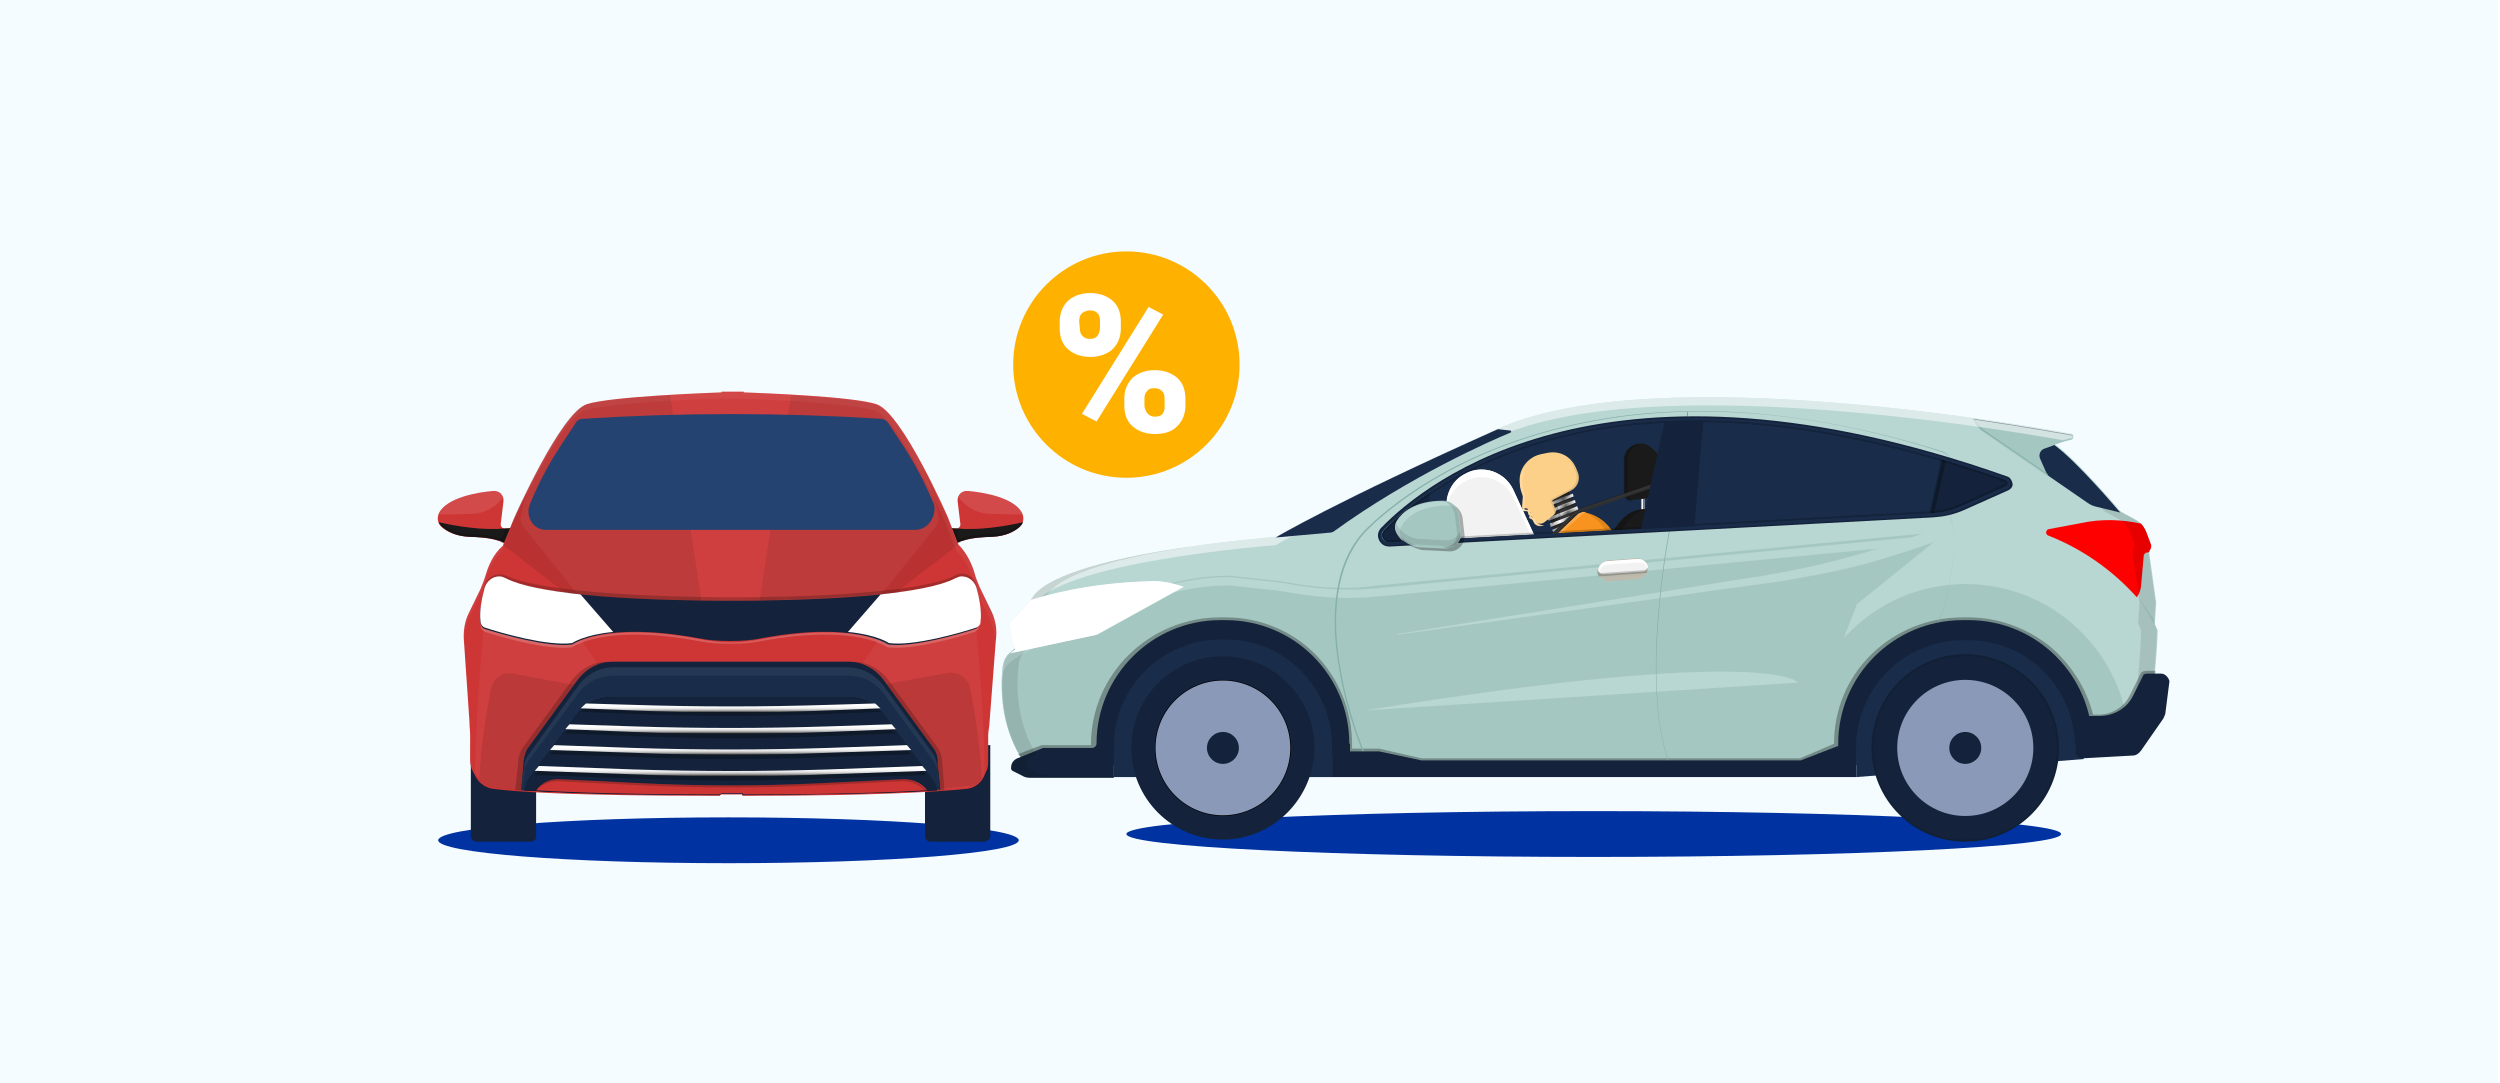 <?xml version="1.0" encoding="UTF-8"?> <svg xmlns="http://www.w3.org/2000/svg" width="360" height="156" viewBox="0 0 360 156" fill="none"><g clip-path="url(#clip0_1_527)"><path d="M359.7 0H-0.3V156H359.7V0Z" fill="#F5FCFF"></path><path d="M104.9 124.3C127.986 124.3 146.7 122.823 146.7 121C146.7 119.177 127.986 117.7 104.9 117.7C81.814 117.7 63.1 119.177 63.1 121C63.1 122.823 81.814 124.3 104.9 124.3Z" fill="#0032A1"></path><path d="M229.5 123.4C266.669 123.4 296.8 121.923 296.8 120.1C296.8 118.277 266.669 116.8 229.5 116.8C192.331 116.8 162.2 118.277 162.2 120.1C162.2 121.923 192.331 123.4 229.5 123.4Z" fill="#0032A1"></path><path d="M147.7 110H283L309.2 105.7C309.2 105.7 310.6 96.7 310.7 90.8L310.3 89.9L310.5 86.8L309.5 79.7C309.5 79.5 309.5 79.4 309.6 79.2L309.7 79C309.8 78.8 309.8 78.5 309.7 78.3L309.1 76.7C308.8 75.9 308.3 75.3 307.6 74.9L305.4 73.7C305.4 73.7 299.1 66.2 295.8 63.9C295.8 63.9 297.4 63.3 298.4 63.1C298.5 63.1 298.6 63 298.6 62.8C298.6 62.7 298.5 62.5 298.4 62.5C294.3 61.7 238.6 51.5 215.8 61.7C192.1 72.3 183.8 77.3 183.8 77.3C183.8 77.3 151.9 79.7 148.6 86.3L145.6 89.6C145.6 89.6 145.7 92.1 146.4 93.4L145.8 93.9C145.2 94.4 144.8 95.1 144.7 95.9C144.1 98.6 143.9 104.7 147.7 110Z" fill="#B8D6D2"></path><path d="M186.2 84C185 83.8 183.8 83.6 182.6 83.5L177.1 82.9C170 82.9 164.4 85.2 161.5 86.7C159.5 87.7 157.5 88.6 155.3 89.2H155.2C152.3 90.1 149.5 91.4 146.9 92.9L146.1 93.4L145.5 93.9C144.9 94.4 144.5 95.1 144.4 95.9C144.1 98.5 143.8 104.6 147.6 110H261L261.1 103.3L267.4 87L280.4 76.5L198.4 84.3C194.4 84.9 190.3 84.7 186.2 84Z" fill="#A5C7C2"></path><path d="M306.6 106.2C305.8 93.9 295.6 84.1 283 84.1C270 84.1 259.4 94.7 259.4 107.8C259.4 108.6 259.4 109.3 259.5 110.1H283L306.6 106.2Z" fill="#A5C7C2"></path><path d="M198.6 107.7C198.6 95.3 188.5 85.1 176.1 85.1C163.7 85.1 153.6 95.2 153.6 107.7C153.6 108.5 153.6 109.2 153.7 110H198.5C198.6 109.3 198.6 108.5 198.6 107.7Z" fill="#A5C7C2"></path><path d="M145.6 95.3L146.2 94.8L147 94.3C149.6 92.7 152.4 91.5 155.3 90.6C157.4 89.9 159.5 89.1 161.5 88.1C164.5 86.6 170.1 84.3 177.1 84.3L182.6 84.9C183.8 85 185 85.2 186.2 85.4C190.2 86.1 194.3 86.3 198.4 85.9L276.7 78.4C278 78.3 279.3 77.8 280.4 76.9L198.4 84.7C194.3 85.1 190.2 84.9 186.2 84.2C185 84 183.8 83.8 182.6 83.7L177.1 83.1C170 83.1 164.4 85.4 161.5 86.9C159.5 87.9 157.5 88.8 155.3 89.4H155.2C152.3 90.3 149.5 91.6 146.9 93.1L146.1 93.6L145.5 94.1C144.9 94.6 144.5 95.3 144.4 96.1C144.3 96.9 144.2 98.1 144.2 99.4C144.2 98.5 144.3 97.8 144.4 97.2C144.5 96.5 144.9 95.7 145.6 95.3Z" fill="#B8D6D2"></path><path opacity="0.55" d="M148.5 86.4L148.3 86.6L148 86.9" fill="black"></path><path d="M288.4 71.8C287.8 72.1 287.2 72.4 286.5 72.7C285.8 73 285 73.4 284.2 73.7C283.8 73.9 283.4 74.1 282.9 74.3C282.5 74.5 282 74.7 281.6 74.9C281.1 75.1 280.7 75.3 280.2 75.5C279.7 75.7 279.2 75.9 278.7 76.1C276.7 76.9 274.4 77.7 272 78.5C269.6 79.3 267.1 80 264.4 80.7C261.7 81.4 259 82 256.2 82.5C255.5 82.6 254.8 82.7 254.1 82.9C253.4 83 252.7 83.1 251.9 83.2C250.5 83.4 249 83.7 247.6 83.9C224.4 87.6 201.2 91.3 201.2 91.3V91.4C201.2 91.4 224.5 88.2 247.7 84.9C249.2 84.7 250.6 84.5 252.1 84.3C252.8 84.2 253.5 84.1 254.3 84C255 83.9 255.7 83.8 256.5 83.7C259.4 83.2 262.2 82.7 264.9 82.1C267.6 81.5 270.2 80.8 272.6 80C275 79.3 277.3 78.5 279.4 77.7C279.9 77.5 280.4 77.3 280.9 77.1C281.4 76.9 281.9 76.7 282.3 76.5C282.8 76.3 283.2 76.1 283.7 75.9C284.1 75.7 284.6 75.5 285 75.4C286 75 286.9 74.4 287.7 73.7L290.9 70.7C290.2 70.9 289.4 71.3 288.4 71.8Z" fill="#B8D6D2"></path><path d="M285.8 62.2L300.6 72.4C301 72.7 301.5 72.9 302 73L305.3 73.8C305.3 73.8 299 66.3 295.7 64C295.7 64 297.3 63.4 298.3 63.2C298.4 63.2 298.5 63.1 298.5 62.9C298.5 62.8 298.4 62.6 298.3 62.6C297.1 62.4 291.7 61.4 284.1 60.3C284.5 61.1 285.1 61.7 285.8 62.2Z" fill="#192D4B"></path><path d="M293.8 66.1C293.5 65.5 293.8 64.8 294.4 64.6L295.8 64.1C295.8 64.1 295.8 64.1 295.7 64.1C295.7 64.1 297.3 63.5 298.3 63.3C298.4 63.3 298.5 63.2 298.5 63C298.5 62.9 298.4 62.7 298.3 62.7C297.1 62.5 291.7 61.5 284.1 60.4C284.5 61.2 285 61.9 285.7 62.3L294.9 68.6L293.8 66.1Z" fill="#A5C7C2"></path><path d="M284.3 60.3H284.2C284.6 61.1 285.1 61.8 285.8 62.2L295 68.5L294.8 68.2L285.8 62C285.2 61.6 284.6 61 284.3 60.3Z" fill="#86B0AA"></path><path d="M288.8 69.1C231.5 48.9 205.6 69.8 199.3 76.4C198.7 77.1 199.2 78.1 200.1 78.1L278.3 73.9C279.7 73.8 281.1 73.5 282.4 72.9L288.9 70C289.2 69.8 289.2 69.3 288.8 69.1Z" fill="#00395E"></path><path d="M288.8 69.1C231.5 48.9 205.6 69.8 199.3 76.4C198.7 77.1 199.2 78.1 200.1 78.1L278.3 73.9C279.7 73.8 281.1 73.5 282.4 72.9L288.9 70C289.2 69.8 289.2 69.3 288.8 69.1Z" fill="#00395E"></path><path d="M288.8 69.1C231.5 48.9 205.6 69.8 199.3 76.4C198.7 77.1 199.2 78.1 200.1 78.1L278.3 73.9C279.7 73.8 281.1 73.5 282.4 72.9L288.9 70C289.2 69.8 289.2 69.3 288.8 69.1Z" fill="#192D4B"></path><path d="M288.4 110L291.5 109.8L288.3 109.9L288.4 110Z" fill="#8CC63F"></path><path opacity="0.3" d="M310.7 90.9V90.8L310.3 89.9V89.4C309.4 88.1 308.5 86.8 307.5 85.6C308.7 87.3 309.8 89.1 310.7 90.9Z" fill="#86B0AA"></path><path d="M307.7 86C308 85.6 308.2 85.1 308.3 84.5L308.7 80C308.7 79.8 308.9 79.7 309 79.6L309.5 79.5C309.5 79.4 309.5 79.3 309.6 79.2L309.7 79C309.8 78.8 309.8 78.5 309.7 78.3L309.1 76.7C308.9 76.2 308.6 75.7 308.3 75.4C305.5 74.8 302.6 74.7 299.8 75.3L295 76.2C294.6 76.3 294.5 76.9 294.9 77.1C299.8 79 304.2 82.1 307.7 86Z" fill="#FF0000"></path><path d="M309.7 78.7C309.7 78.8 309.7 78.9 309.6 79C309.7 79 309.7 78.8 309.7 78.7Z" fill="#800000"></path><path d="M308.9 76.4C308.9 76.4 308.9 76.5 309 76.5C309 76.5 309 76.5 308.9 76.4Z" fill="#800000"></path><path d="M308.6 75.9L308.7 76C308.7 76 308.7 75.9 308.6 75.9Z" fill="#800000"></path><path d="M309.1 76.8C309.1 76.7 309.1 76.7 309 76.6C309 76.6 309.1 76.7 309.1 76.8Z" fill="#800000"></path><path d="M308.7 76.1C308.8 76.2 308.8 76.3 308.9 76.4C308.9 76.3 308.8 76.2 308.7 76.1Z" fill="#800000"></path><path d="M196.6 102.3L258.9 98.3C259 98.3 255.3 92.8 196.6 102.3Z" fill="#B8D6D2"></path><path opacity="0.2" d="M205.9 70.9C202.8 73 200.6 75 199.3 76.4C198.7 77.1 199.2 78.1 200.1 78.1L205.4 77.8L205.9 70.9Z" fill="black"></path><g opacity="0.3"><path d="M192.2 109.7H159.6V110.2H192.2V109.7Z" fill="black"></path><path d="M147.3 109.5L150.3 108.4H157.3C157.9 108.4 158.3 107.8 158.3 107.1C158.3 97.6 166.1 90 175.7 90H176.5C186 90 193.6 97.7 193.6 107.1V108.8H198.5L203.8 110.1H259.8L265.2 107.8V107.1C265.2 97.6 273 90 282.6 90H283.5C291.7 90 298.6 95.6 300.4 103.5L300.5 103.9H302.3C304.6 103.9 306.7 102.6 307.7 100.5L309.1 97.7H309.2H310.3C310.3 97.2 310.4 96.9 310.4 96.6H309.2C309 96.6 308.7 96.6 308.4 96.8L308.3 96.9L306.7 100.1C305.9 101.8 304.1 102.9 302.3 102.9H301.4C300.4 99 298.2 95.6 295.1 93C291.8 90.4 287.7 88.9 283.5 88.9H282.6C277.7 88.9 273 90.8 269.5 94.2C266 97.6 264.1 102.2 264.1 107.1L259.2 109.2H204.7L198.6 107.8H194.7V107.2C194.7 102.3 192.8 97.7 189.4 94.2C186 90.8 181.4 88.9 176.5 88.9H175.7C165.5 88.9 157.1 97.1 157.1 107.2V107.3H150L146.6 108.6C146.9 108.9 147.1 109.2 147.3 109.5Z" fill="black"></path><path d="M299.3 107.3V106.8L282.9 109.7H266.6V110.1H283L299.3 107.3Z" fill="black"></path></g><path d="M281 66.2L280.9 66C280.6 65.5 280.2 65.2 279.7 65C269.2 61.7 259 59.8 249.3 59.3C240.9 58.9 232.9 59.6 225.4 61.4C219.1 62.9 213.3 65.1 208 68C202.7 70.9 199.1 73.9 197 75.9C194.6 78.2 193.1 81.3 192.5 85.3C192 88.4 192.1 92.1 192.8 96.1C193.9 103 196.4 108.7 196.4 108.7V108.8L197.7 110H197.9L196.6 108.7C196.5 108.4 194.1 102.8 193 96.1C191.9 89.8 191.8 81.2 197.2 76C200.4 72.9 209.7 65.2 225.5 61.5C241.7 57.6 260 58.8 279.7 65.1C280.2 65.3 280.6 65.6 280.9 66L281 66.2C281 66.4 281 66.5 281.1 66.6H281.2C281.2 66.5 281.1 66.3 281 66.2Z" fill="#86B0AA"></path><path d="M280.8 74L281 74.8C281.4 76.2 281.5 77.6 281.4 79C281.1 82.3 280.4 88.3 278.1 91.1C276 93.7 273 103.5 271.1 110.1H271.2C273.1 103.5 276.1 93.7 278.1 91.2C280.4 88.4 281.1 82.4 281.4 79.1C281.5 77.7 281.4 76.2 281 74.9L280.8 74.1C280.8 73.9 280.7 73.8 280.7 73.6H280.6C280.8 73.6 280.8 73.8 280.8 74Z" fill="#86B0AA"></path><path d="M240.4 76.1C240.4 76.2 239.2 82.1 238.7 89.4C238.2 96.1 238.2 105.3 240.8 111.1H240.9C238.2 105.3 238.3 96.1 238.8 89.4C239.3 82.2 240.5 76.2 240.5 76.2V76H240.4V76.1Z" fill="#86B0AA"></path><path d="M243.1 59.3H243L242.8 60.5H242.9L243.1 59.3Z" fill="#808080"></path><path opacity="0.1" d="M310.2 89.8L310.4 86.7L309.4 79.6C309.4 79.4 309.4 79.3 309.5 79.1L309.6 78.9C309.7 78.7 309.7 78.4 309.6 78.2L309 76.6C308.7 75.8 308.2 75.2 307.5 74.8L305.3 73.6L302.5 73C302.8 73.4 303 73.6 303 73.6L305.2 74.8C305.9 75.2 306.4 75.8 306.7 76.6L307.3 78.2C307.4 78.4 307.4 78.7 307.3 78.9L307.2 79.1C307.1 79.3 307.1 79.4 307.1 79.6L308.1 86.7L307.9 89.8L308.3 90.7C308.3 96.6 306.8 105.7 306.8 105.7L280.6 110.1H282.9L309.1 105.7C309.1 105.7 310.5 96.7 310.6 90.7L310.2 89.8Z" fill="black"></path><path opacity="0.5" d="M183.7 78.5C183.7 78.5 192.1 73.6 215.7 62.9C237.1 53.3 287.7 61.7 297.1 63.4C297.5 63.3 298 63.1 298.4 63.1C298.5 63.1 298.6 63 298.6 62.8C298.6 62.7 298.5 62.5 298.4 62.5C294.3 61.7 238.6 51.5 215.8 61.7C192.1 72.3 183.8 77.3 183.8 77.3C183.8 77.3 151.9 79.7 148.6 86.3L145.6 89.6C145.6 89.6 145.6 90 145.7 90.7L148.6 87.5C151.8 80.9 183.7 78.5 183.7 78.5Z" fill="white"></path><path d="M267.3 110.1V111.9H191.8V110.1V108.2H198.6L204.7 109.5H259.3L265.5 107.1H267.3V110.1Z" fill="#14233B"></path><path d="M194.3 107.1C194.3 97.2 186.3 89.3 176.5 89.3H175.7C165.9 89.3 157.9 97.3 157.9 107.1C157.9 107.4 157.6 107.7 157.3 107.7H150.2L146.5 109.2C146 109.4 145.6 109.9 145.6 110.5V110.7C145.6 110.8 145.7 110.9 145.8 111L147.2 111.7C147.5 111.9 147.9 112 148.3 112H154.6H160.4V110.2H194.4V107.1H194.3Z" fill="#14233B"></path><path d="M283 110.1L301.3 107.1C301.3 97.3 293.3 89.3 283.5 89.3H282.6C272.7 89.3 264.7 97.3 264.7 107.1V110.1H283Z" fill="#14233B"></path><path d="M283 110.1L298.8 107.5C298.7 99 291.9 92.2 283.4 92.2H282.7C274.2 92.2 267.3 99.1 267.3 107.6V110.2H283V110.1Z" fill="#192D4B"></path><path d="M300.1 109.3L267.3 111.9V109.3L298.8 107.3L300.1 109.3Z" fill="#192D4B"></path><path d="M191.8 110.1V107.5C191.8 99 185 92.1 176.5 92.1H175.8C167.3 92.1 160.4 99 160.4 107.5V110.1H191.8Z" fill="#192D4B"></path><path d="M311.2 97H309.2C309 97 308.8 97.1 308.7 97.1L307.2 100.1C306.3 102 304.4 103.1 302.3 103.1H298.3C298.7 104.4 298.9 105.8 298.9 107.3C298.9 107.3 298.9 107.8 298.9 108.3C298.9 108.8 299.4 109.3 299.9 109.2L307.1 108.8C307.6 108.8 308 108.5 308.3 108.1L311.5 103.5C311.6 103.3 311.7 103.1 311.8 102.8L312.4 98.1C312.3 97.6 311.8 97 311.2 97Z" fill="#14233B"></path><path opacity="0.1" d="M150.5 111.6C150.1 111.6 149.8 111.5 149.4 111.3L148 110.6C147.9 110.6 147.8 110.4 147.8 110.3V110.1C147.8 109.5 148.2 109 148.7 108.8L149.2 108.6C146.1 103.6 146.4 98 146.7 95.6C146.8 94.8 147.2 94.1 147.8 93.6L148.4 93.1C147.7 91.8 147.6 89.3 147.6 89.3L150.6 86C152.4 82.4 162.5 80.1 171.5 78.7C162.1 80 150.3 82.5 148.4 86.4L145.4 89.7C145.4 89.7 145.5 92.2 146.2 93.5L145.6 94C145 94.5 144.6 95.2 144.5 96C144.2 98.4 144 104 147 109L146.5 109.2C146 109.4 145.6 109.9 145.6 110.5V110.7C145.6 110.8 145.7 110.9 145.8 111L147.2 111.7C147.5 111.9 147.9 112 148.3 112H154.6H160.4V111.7H156.9H150.5V111.6Z" fill="black"></path><path opacity="0.2" d="M288.8 69.1C285.6 68 282.5 67 279.5 66.1L277.8 73.9H278.3C279.7 73.8 281.1 73.5 282.4 72.9L288.9 70C289.2 69.8 289.2 69.3 288.8 69.1Z" fill="black"></path><path d="M278 73.9H278.2C279.6 73.8 281 73.5 282.3 72.9L288.8 70C289.2 69.8 289.2 69.3 288.8 69.2C285.7 68.1 282.7 67.1 279.7 66.3L278 73.9Z" fill="#14233B"></path><path opacity="0.3" d="M279.7 66.2L278 73.9H278.2C278.3 73.9 278.4 73.9 278.5 73.9L280.2 66.4C280 66.3 279.9 66.3 279.7 66.2Z" fill="black"></path><path d="M191.5 76.7C191.7 76.7 192 76.6 192.1 76.5C203 68.6 214.8 63.4 217.5 62.3C217.7 62.2 217.6 62 217.5 62L215.7 61.8C192 72.4 183.7 77.4 183.7 77.4L191.5 76.7Z" fill="#192D4B"></path><path d="M228.2 76.5L225.3 69.1L221.6 70.5L224 76.8L228 76.6L228.2 76.5Z" fill="#333333"></path><path opacity="0.1" d="M222.7 70.1L221.6 70.5L224 76.8H225.3L222.7 70.1Z" fill="black"></path><path opacity="0.1" d="M225.136 68.753L224.016 69.186L226.904 76.647L228.023 76.214L225.136 68.753Z" fill="black"></path><path opacity="0.1" d="M222 70.3L221.6 70.5L224 76.8H224.5L222 70.3Z" fill="black"></path><path opacity="0.1" d="M225.131 68.57L224.665 68.751L227.552 76.211L228.019 76.031L225.131 68.57Z" fill="black"></path><path opacity="0.3" d="M226.455 71.196L222.165 72.856L222.346 73.322L226.636 71.662L226.455 71.196Z" fill="black"></path><path d="M226.6 71.5L222.3 73.2L222.2 72.8L226.5 71.1L226.6 71.5Z" fill="url(#paint0_linear_1_527)"></path><path opacity="0.2" d="M226.633 71.448L222.343 73.108L222.379 73.201L226.669 71.541L226.633 71.448Z" fill="black"></path><path opacity="0.5" d="M226.416 71.077L222.126 72.737L222.162 72.83L226.452 71.17L226.416 71.077Z" fill="white"></path><path opacity="0.3" d="M226.847 72.068L222.557 73.729L222.738 74.195L227.028 72.535L226.847 72.068Z" fill="black"></path><path d="M226.9 72.4L222.7 74.1L222.5 73.7L226.8 72L226.9 72.4Z" fill="url(#paint1_linear_1_527)"></path><path opacity="0.2" d="M226.929 72.357L222.64 74.017L222.676 74.111L226.966 72.451L226.929 72.357Z" fill="black"></path><path opacity="0.5" d="M226.716 71.985L222.426 73.645L222.462 73.738L226.752 72.078L226.716 71.985Z" fill="white"></path><path opacity="0.3" d="M227.145 72.978L222.855 74.638L223.036 75.105L227.326 73.445L227.145 72.978Z" fill="black"></path><path d="M227.3 73.4L223 75L222.8 74.6L227.1 72.9L227.3 73.4Z" fill="url(#paint2_linear_1_527)"></path><path opacity="0.2" d="M227.225 73.269L222.935 74.929L222.971 75.023L227.261 73.362L227.225 73.269Z" fill="black"></path><path opacity="0.5" d="M227.143 72.952L222.853 74.612L222.889 74.705L227.179 73.045L227.143 72.952Z" fill="white"></path><path opacity="0.3" d="M227.559 73.861L223.269 75.521L223.45 75.987L227.74 74.327L227.559 73.861Z" fill="black"></path><path d="M227.6 74.2L223.3 75.9L223.2 75.4L227.5 73.8L227.6 74.2Z" fill="url(#paint3_linear_1_527)"></path><path opacity="0.2" d="M227.64 74.152L223.35 75.812L223.386 75.905L227.676 74.245L227.64 74.152Z" fill="black"></path><path opacity="0.5" d="M227.43 73.775L223.14 75.435L223.176 75.529L227.466 73.868L227.43 73.775Z" fill="white"></path><path opacity="0.3" d="M227.879 74.776L223.589 76.436L223.769 76.902L228.059 75.242L227.879 74.776Z" fill="black"></path><path d="M228 75.1L223.7 76.7L223.5 76.3L227.8 74.6L228 75.1Z" fill="url(#paint4_linear_1_527)"></path><path opacity="0.2" d="M227.921 74.973L223.631 76.633L223.667 76.727L227.957 75.066L227.921 74.973Z" fill="black"></path><path opacity="0.3" d="M228.2 76.5L227.7 75.2L228 75.1L227.8 74.7L227.5 74.8L227.1 73.7L223.7 76.7L223.9 76.6L224 76.8L228 76.6L228.2 76.5Z" fill="black"></path><path d="M232.1 76.4C230.7 74.3 228.6 73.8 228.1 73.8C227.8 73.8 227.5 73.9 227.2 74.1L224.1 76.9L232.1 76.4Z" fill="#F7931E"></path><path opacity="0.1" d="M228.1 73.7C229 74.1 230.3 74.9 231.2 76.4H232.1C230.7 74.4 228.7 73.8 228.1 73.7Z" fill="black"></path><path d="M224.8 76.8L227.8 74.1C228 73.9 228.3 73.8 228.5 73.8C228.3 73.8 228.2 73.7 228.1 73.7C227.8 73.7 227.5 73.8 227.2 74L224.1 76.8H224.8Z" fill="#F9A94B"></path><path opacity="0.3" d="M225.3 69.1L221.6 70.6L223.5 75.5L224.5 74.7C224.7 74.5 224.8 74.2 224.7 74L224.2 72.7C224.1 72.5 224.2 72.3 224.4 72.2L226.1 71.3L225.3 69.1Z" fill="black"></path><path d="M223.8 71.9L226.3 70.6C227.2 70.1 227.6 69 227.2 68L226.9 67.3C226.2 65.7 224.6 64.9 222.9 65.2L221.9 65.4C219.6 65.9 218.2 68.3 219.1 70.5L219.3 71.1C219.3 71.2 219.3 71.3 219.3 71.4L219.2 73C219.2 73.1 219.3 73.2 219.4 73.2H219.8C219.9 73.2 220 73.3 220 73.3L220.1 73.7C220.1 73.8 220.2 73.8 220.2 73.8H220.5L220.3 73.9C220.2 73.9 220.2 74 220.2 74.1C220.2 74.2 220.3 74.3 220.4 74.3C220.5 74.3 220.6 74.4 220.7 74.5L220.9 74.9C221.2 75.4 221.9 75.6 222.4 75.2L223.8 74.1C224 73.9 224.1 73.6 224 73.4L223.5 72.1C223.5 72.2 223.6 72 223.8 71.9Z" fill="#FDD089"></path><path d="M221.2 75.1L221 74.7C220.9 74.6 220.8 74.5 220.7 74.5C220.6 74.5 220.5 74.4 220.5 74.3C220.5 74.2 220.5 74.1 220.6 74.1L220.8 74H220.5C220.4 74 220.4 73.9 220.4 73.9L220.3 73.5C220.3 73.4 220.2 73.4 220.1 73.4H219.7C219.6 73.4 219.5 73.3 219.5 73.2L219.6 71.6C219.6 71.5 219.6 71.4 219.6 71.3L219.4 70.7C218.8 68.9 219.5 67 221 66.1C219.3 67 218.4 69 219.1 70.9L219.3 71.5C219.3 71.6 219.3 71.7 219.3 71.8L219.2 73.4C219.2 73.5 219.3 73.6 219.4 73.6H219.8C219.9 73.6 220 73.7 220 73.7L220.1 74.1C220.1 74.2 220.2 74.2 220.2 74.2H220.5L220.3 74.3C220.2 74.3 220.2 74.4 220.2 74.5C220.2 74.6 220.3 74.7 220.4 74.7C220.5 74.7 220.6 74.8 220.7 74.9L220.9 75.3C221.2 75.8 221.9 75.9 222.4 75.6C222 75.7 221.5 75.5 221.2 75.1Z" fill="#FDD9A1"></path><path opacity="0.1" d="M225.5 65.8C226 66.2 226.4 66.6 226.6 67.2L226.9 67.9C227.3 68.9 226.9 70 226 70.5L223.5 71.8C223.3 71.9 223.3 72.1 223.3 72.3L223.8 73.6C223.9 73.9 223.8 74.1 223.6 74.3L222.2 75.4C221.9 75.7 221.5 75.7 221.1 75.5C221.5 75.8 222 75.9 222.5 75.6L223.9 74.5C224.1 74.3 224.2 74 224.1 73.8L223.6 72.5C223.5 72.3 223.6 72.1 223.8 72L226.3 70.7C227.2 70.2 227.6 69.1 227.2 68.1L226.9 67.4C226.6 66.7 226.1 66.2 225.5 65.8Z" fill="black"></path><path d="M236.8 70.9H236.3V73.7H236.8V70.9Z" fill="url(#paint5_linear_1_527)"></path><path d="M241 70.2C240.6 67.3 239.1 65.5 237.6 64.3C236.1 63.2 233.9 64.3 233.9 66.1V71C233.9 71.6 234.4 72.1 235 72L239.8 71.5C240.6 71.6 241.1 70.9 241 70.2Z" fill="#1A1A1A"></path><path d="M191.9 108.7H160.4V111.9H191.9V108.7Z" fill="#192D4B"></path><path opacity="0.2" d="M234.4 71.2V66.3C234.4 65 235.3 64.1 236.4 64C235.1 63.8 233.8 64.8 233.8 66.3V71.2C233.8 71.8 234.4 72.3 235 72.2H235.2C234.8 72 234.4 71.6 234.4 71.2Z" fill="black"></path><path d="M241.1 75.9C241.2 75.5 241.3 75.2 241.4 74.9C241.6 74.1 241 73.3 240.1 73.3H236.9C235.6 73.3 234.3 73.9 233.5 74.9C233.1 75.3 232.7 75.9 232.3 76.4L241.1 75.9Z" fill="#1A1A1A"></path><path opacity="0.2" d="M238 73.3H236.9C235.6 73.3 234.3 73.9 233.5 74.9C233.1 75.3 232.7 75.9 232.3 76.4L233.5 76.3C233.9 75.8 234.3 75.3 234.6 74.9C235.4 73.8 236.7 73.3 238 73.3Z" fill="black"></path><path d="M217.9 70.5C216.7 68 213.7 66.9 211.2 68.1C208.7 69.3 207.6 72.3 208.8 74.8L210.1 77.6L220.9 77L217.9 70.5Z" fill="#F2F2F2"></path><path d="M217.9 70.5C216.7 68 213.7 66.9 211.2 68.1C209.2 69 208.1 71.1 208.3 73.2C208.5 71.5 209.5 70 211.2 69.2C213.7 68 216.7 69.1 217.9 71.6L220.4 77H220.9L217.9 70.5Z" fill="white"></path><path d="M289 68.6C231.6 48.3 205.5 69.2 198.9 76C198.4 76.5 198.3 77.2 198.6 77.8C198.9 78.4 199.4 78.7 200.1 78.7H200.2L278.4 74.5C279.9 74.4 281.3 74.1 282.7 73.5L289.2 70.6C289.6 70.4 289.9 70 289.8 69.6C289.7 69.1 289.4 68.7 289 68.6ZM288.8 70L282.3 72.9C281 73.5 279.6 73.8 278.2 73.9L200 78.1C199.1 78.1 198.6 77.1 199.2 76.4C205.5 69.9 231.3 48.9 288.7 69.1C289.2 69.3 289.2 69.8 288.8 70Z" fill="#14233B"></path><path d="M288.9 68.8C275.6 64.1 263 61.3 251.5 60.5C241.9 59.8 232.9 60.4 224.8 62.4C218.5 63.9 212.7 66.3 207.7 69.4C203.5 72 200.7 74.5 199.1 76.2C198.7 76.6 198.6 77.2 198.8 77.7C199 78.2 199.5 78.5 200 78.5C200 78.5 200 78.5 200.1 78.5L278.3 74.3C279.8 74.2 281.2 73.9 282.5 73.3L289 70.4C289.3 70.3 289.5 70 289.5 69.6C289.4 69.2 289.2 68.9 288.9 68.8ZM288.8 70L282.3 72.9C281 73.5 279.6 73.8 278.2 73.9L200 78.1C199.1 78.1 198.6 77.1 199.2 76.4C205.5 69.9 231.3 48.9 288.7 69.1C289.2 69.3 289.2 69.8 288.8 70Z" fill="#192D4B"></path><path opacity="0.2" d="M288.8 69.1C231.5 48.9 205.6 69.8 199.3 76.4C198.7 77.1 199.2 78.1 200.1 78.1L278.3 73.9C279.7 73.8 281.1 73.5 282.4 72.9L288.9 70C289.2 69.8 289.2 69.3 288.8 69.1ZM288.7 69.7L282.2 72.6C280.9 73.2 279.6 73.5 278.2 73.6L200 77.8C199.6 77.8 199.4 77.6 199.3 77.4C199.2 77.2 199.2 76.9 199.4 76.6C203 73 210.9 66.5 225 63C231 61.5 237.4 60.8 244.2 60.8C257.6 60.8 272.5 63.7 288.7 69.4C288.8 69.4 288.8 69.5 288.8 69.6C288.8 69.6 288.8 69.7 288.7 69.7Z" fill="black"></path><path opacity="0.3" d="M201.6 77.1C201.3 76.5 201.3 75.9 201.7 75.3C202.4 74.2 204.2 72.5 208.3 72.5C209.5 72.5 210.4 73.4 210.6 74.5L210.9 77.1C211 78.3 210 79.4 208.8 79.4L204.7 79.2C204.5 79.1 202.5 78.8 201.6 77.1Z" fill="black"></path><path d="M201.1 76.7C200.8 76.1 200.8 75.5 201.2 74.9C201.9 73.8 203.7 72.1 207.8 72.1C209 72.1 209.9 73 210.1 74.1L210.4 76.7C210.5 77.9 209.5 79 208.3 79L204.2 78.8C204.1 78.8 202.1 78.5 201.1 76.7Z" fill="#A5C7C2"></path><path d="M201.9 75.6C202.6 74.5 204.4 72.8 208.5 72.8C208.9 72.8 209.4 72.9 209.7 73.2C209.3 72.6 208.6 72.2 207.8 72.2C203.7 72.2 201.9 73.9 201.2 75C200.9 75.5 200.8 76.2 201.1 76.8C201.4 77.3 201.7 77.7 202.1 78C202 77.9 201.9 77.7 201.8 77.5C201.5 76.8 201.5 76.2 201.9 75.6Z" fill="#B8D6D2"></path><path opacity="0.1" d="M210.3 76.7V76.3C210.1 77.2 209.2 77.9 208.2 77.8L204.1 77.6C204.1 77.6 201.9 77.3 201 75.3C200.9 75.7 200.9 76.2 201.1 76.7C201.1 76.7 201.1 76.8 201.2 76.8C201.2 76.8 201.2 76.8 201.2 76.9L201.3 77C201.3 77.1 201.4 77.1 201.4 77.2L201.5 77.3C201.5 77.3 201.5 77.3 201.5 77.4L201.6 77.5C201.6 77.5 201.6 77.5 201.6 77.6L201.7 77.7C201.7 77.7 201.7 77.7 201.8 77.7L201.9 77.8L202 77.9L202.1 78L202.2 78.1C202.2 78.1 202.3 78.1 202.3 78.2C202.3 78.2 202.3 78.2 202.4 78.2H202.5C202.5 78.2 202.5 78.2 202.6 78.2H202.7H202.8C202.8 78.2 202.9 78.2 202.9 78.3C202.9 78.3 203 78.3 203 78.4H203.1C203.1 78.4 203.1 78.4 203.2 78.4C203.2 78.4 203.2 78.4 203.3 78.4C203.3 78.4 203.3 78.4 203.4 78.4C203.4 78.4 203.4 78.4 203.5 78.4H203.6C203.6 78.4 203.6 78.4 203.7 78.4L207.8 78.6C209.5 79 210.5 78 210.3 76.7Z" fill="black"></path><path opacity="0.1" d="M208.4 79C208.5 79 208.5 79 208.6 79C208.7 79 208.7 79 208.8 79C208.9 79 208.9 79 209 78.9C209.1 78.9 209.1 78.8 209.2 78.8C209.3 78.8 209.3 78.7 209.4 78.7C209.5 78.7 209.5 78.6 209.6 78.6C209.7 78.6 209.7 78.5 209.7 78.5C209.7 78.5 209.8 78.4 209.8 78.3C209.8 78.2 209.9 78.2 209.9 78.1C209.9 78 210 78 210 77.9C210.2 77.6 210.2 77.2 210.2 76.8C210.1 77.9 209.2 78.7 208.1 78.7L204 78.5C204 78.5 201.6 78.1 200.8 76C200.8 76.3 200.9 76.5 201 76.8C201 76.8 201 76.9 201.1 76.9C201.1 76.9 201.1 76.9 201.1 77L201.2 77.1C201.2 77.2 201.3 77.2 201.3 77.3L201.4 77.4C201.4 77.4 201.4 77.4 201.4 77.5L201.5 77.6C201.5 77.6 201.5 77.6 201.5 77.7L201.6 77.8C201.6 77.8 201.6 77.8 201.7 77.8L201.8 77.9L201.9 78L202 78.1L202.1 78.2C202.1 78.2 202.2 78.2 202.2 78.3C202.2 78.3 202.2 78.3 202.3 78.3H202.4C202.4 78.3 202.4 78.3 202.5 78.3H202.6H202.7C202.7 78.3 202.8 78.3 202.8 78.4C202.8 78.4 202.9 78.4 202.9 78.5H203C203 78.5 203 78.5 203.1 78.5C203.1 78.5 203.1 78.5 203.2 78.5C203.2 78.5 203.2 78.5 203.3 78.5C203.3 78.5 203.3 78.5 203.4 78.5H203.5C203.5 78.5 203.5 78.5 203.6 78.5L207.7 78.7C208.3 79 208.4 79 208.4 79Z" fill="black"></path><path opacity="0.1" d="M210.3 76.7L210 74.1C209.9 73 208.9 72.1 207.7 72.1C207.6 72.1 207.5 72.1 207.3 72.1C208.4 72.1 209.3 73 209.5 74.1L209.8 76.7C209.9 77.8 209.1 78.8 208 78.9H208.2C209.5 79 210.5 78 210.3 76.7Z" fill="black"></path><path d="M176.1 120.9C168.8 120.9 162.9 115 162.9 107.7C162.9 100.4 168.8 94.5 176.1 94.5C183.4 94.5 189.3 100.4 189.3 107.7C189.2 115 183.3 120.9 176.1 120.9Z" fill="#14233B"></path><path d="M176.1 117.5C181.512 117.5 185.9 113.112 185.9 107.7C185.9 102.288 181.512 97.9 176.1 97.9C170.688 97.9 166.3 102.288 166.3 107.7C166.3 113.112 170.688 117.5 176.1 117.5Z" fill="black"></path><path d="M176.1 117.4C181.457 117.4 185.8 113.057 185.8 107.7C185.8 102.343 181.457 98 176.1 98C170.743 98 166.4 102.343 166.4 107.7C166.4 113.057 170.743 117.4 176.1 117.4Z" fill="#8B99B9"></path><path d="M176.1 110C177.37 110 178.4 108.97 178.4 107.7C178.4 106.43 177.37 105.4 176.1 105.4C174.83 105.4 173.8 106.43 173.8 107.7C173.8 108.97 174.83 110 176.1 110Z" fill="#14233B"></path><path d="M283 121.2C290.456 121.2 296.5 115.156 296.5 107.7C296.5 100.244 290.456 94.2 283 94.2C275.544 94.2 269.5 100.244 269.5 107.7C269.5 115.156 275.544 121.2 283 121.2Z" fill="#14233B"></path><path opacity="0.1" d="M283 94.2C275.5 94.2 269.5 100.2 269.5 107.7C269.5 115.2 275.5 121.2 283 121.2C290.5 121.2 296.5 115.2 296.5 107.7C296.5 100.3 290.5 94.2 283 94.2ZM283 120.9C275.7 120.9 269.8 115 269.8 107.7C269.8 100.4 275.7 94.5 283 94.5C290.3 94.5 296.2 100.4 296.2 107.7C296.2 115 290.3 120.9 283 120.9Z" fill="black"></path><path d="M283 117.5C288.412 117.5 292.8 113.112 292.8 107.7C292.8 102.288 288.412 97.9 283 97.9C277.588 97.9 273.2 102.288 273.2 107.7C273.2 113.112 277.588 117.5 283 117.5Z" fill="#8B99B9"></path><path d="M283 110C284.27 110 285.3 108.97 285.3 107.7C285.3 106.43 284.27 105.4 283 105.4C281.73 105.4 280.7 106.43 280.7 107.7C280.7 108.97 281.73 110 283 110Z" fill="#14233B"></path><path d="M231.7 83.7L235.9 83.4C236.7 83.3 237.3 82.6 237.3 81.8C237.2 81 236.5 80.4 235.7 80.4L231.5 80.7C230.7 80.8 230.1 81.5 230.1 82.3C230.2 83.1 230.9 83.7 231.7 83.7Z" fill="#B9B8AA"></path><path opacity="0.05" d="M231.7 83.2L235.9 82.9C236.6 82.9 237.2 82.3 237.2 81.6C237.2 81.7 237.2 81.8 237.2 81.8C237.2 82.6 236.7 83.3 235.9 83.4L231.6 83.7C230.8 83.8 230.1 83.1 230 82.3C230 82.2 230 82.1 230 82.1C230.3 82.8 231 83.3 231.7 83.2Z" fill="white"></path><path opacity="0.2" d="M231.5 80.8L235.7 80.5C236.5 80.4 237.2 81.1 237.2 81.9C237.2 82.1 237.2 82.3 237.1 82.5L230.2 83C230.1 82.8 230 82.6 230 82.4C230.1 81.5 230.7 80.8 231.5 80.8Z" fill="black"></path><path d="M237.3 81.7C237.3 82 237 82.2 236.7 82.3L230.8 82.7C230.5 82.7 230.2 82.5 230.1 82.2C230.1 81.5 230.7 80.8 231.5 80.8L235.7 80.5C236.5 80.5 237.2 81 237.3 81.7Z" fill="#F2F2F2"></path><path opacity="0.2" d="M230.8 82.5L236.7 82.1C237 82.1 237.2 81.9 237.3 81.6V81.7C237.3 82 237 82.2 236.7 82.3L230.8 82.7C230.5 82.7 230.2 82.5 230.1 82.2V82.1C230.2 82.4 230.5 82.6 230.8 82.5Z" fill="black"></path><path d="M235.8 81L231.6 81.3C230.9 81.3 230.4 81.8 230.3 82.4C230.3 82.3 230.2 82.3 230.2 82.2C230.2 81.5 230.8 80.8 231.6 80.8L235.8 80.5C236.6 80.4 237.2 81 237.3 81.7C237.3 81.8 237.3 81.8 237.3 81.9C237 81.3 236.5 80.9 235.8 81Z" fill="white"></path><path d="M224.3 76.8L226.9 74.3C227.2 74 227.5 73.8 227.9 73.7L241.5 69L241.3 68.5L227.7 73.2C227.2 73.4 226.8 73.6 226.5 73.9L223.4 76.9L224.3 76.8Z" fill="#333333"></path><path opacity="0.2" d="M227.9 73.6L241.5 68.9L241.3 68.4L227.7 73.1C227.2 73.3 226.8 73.5 226.5 73.8L223.4 76.8H224.3L226.9 74.3C227.2 74 227.5 73.8 227.9 73.6ZM224.1 76.8H223.6L226.6 73.9C226.9 73.6 227.3 73.3 227.8 73.2L241.3 68.6L241.4 68.9L227.9 73.5C227.5 73.6 227.1 73.9 226.8 74.1L224.1 76.8Z" fill="black"></path><path d="M236.3 76.2L244 75.8L245.3 60.6C243.4 60.6 241.5 60.6 239.7 60.7L236.3 76.2Z" fill="#14233B"></path><path opacity="0.55" d="M146 93.7L146.3 93.5C145.4 92 145.5 89.7 145.5 89.7L148 87L148.1 86.9L148.5 86.4C150.4 85.8 156.8 84 165.7 83.7C166.9 83.7 168.1 83.8 169.2 84.1L170.5 84.5L158 91.4L145.5 94C145.5 94 145.9 93.7 146 93.7Z" fill="white"></path><path d="M145.4 94.1L157.9 91.4L170.4 84.5L169.1 84.1C168 83.8 166.8 83.6 165.6 83.7C156.7 83.9 150.3 85.8 148.4 86.4L145.4 89.7C145.4 89.7 145.5 92.2 146.2 93.5L145.6 94C145.5 94 145.5 94 145.4 94.1Z" fill="white"></path><path d="M76.4 121.2H68.6C68.1 121.2 67.8 120.8 67.8 120.4V107.3H77.2V120.4C77.3 120.8 76.9 121.2 76.4 121.2Z" fill="#14233B"></path><path d="M141.7 121.2H134C133.5 121.2 133.2 120.8 133.2 120.4V107.3H142.6V120.4C142.6 120.8 142.2 121.2 141.7 121.2Z" fill="#14233B"></path><path d="M75.5 79.9C72.4 77.7 70.8 77.4 67.5 77.3C65.5 77.2 64.3 76.5 63.6 75.9C63 75.4 62.9 74.6 63.2 73.9C64.3 71.7 68.6 70.9 71 70.7C71.9 70.6 72.6 71.3 72.5 72.2L72.1 75.5C72.1 75.8 72.3 76.1 72.7 76.1C73.3 76.1 74.3 75.9 75.6 75.5C77.6 74.8 75.5 79.9 75.5 79.9Z" fill="#CE3636"></path><path d="M76.4 75.9C75.8 75.8 74.9 75.8 73.8 76C73.3 76.1 73 76.1 72.7 76.1C69.6 76.4 65.8 75.8 63.2 75.2C63.3 75.5 63.5 75.7 63.7 75.9C64.4 76.5 65.6 77.2 67.6 77.3C70.6 77.4 72.2 77.6 74.7 79.3L75.9 79C76.2 78.1 76.6 76.6 76.4 75.9Z" fill="#1A1A1A"></path><path opacity="0.2" d="M75.9 78.6L74.7 78.9C72.1 77.2 70.6 77 67.6 76.9C65.6 76.8 64.4 76.1 63.7 75.5C63.6 75.4 63.6 75.4 63.5 75.3C63.4 75.3 63.3 75.3 63.2 75.2C63.3 75.5 63.5 75.7 63.7 75.9C64.4 76.5 65.6 77.2 67.6 77.3C70.6 77.4 72.2 77.6 74.7 79.3L75.9 79C76.2 78.1 76.5 76.9 76.5 76.1C76.4 76.9 76.1 77.9 75.9 78.6Z" fill="black"></path><path opacity="0.2" d="M72.1 78.1C72.9 78.4 73.7 78.8 74.6 79.4L75.8 79.1C76.1 78.1 76.5 76.7 76.3 76C75.7 75.9 74.8 75.9 73.7 76.1C73.4 76.2 73.1 76.2 72.8 76.2L72.1 78.1Z" fill="black"></path><path opacity="0.1" d="M67.8 74C69.5 74 71.2 73.2 72.3 71.8L72.5 71.6C72.3 71 71.7 70.6 71.1 70.7C68.7 70.9 64.4 71.7 63.3 73.9C63.3 74 63.3 74 63.2 74.1L67.8 74Z" fill="white"></path><path d="M134.9 79.9C138 77.7 139.6 77.4 142.9 77.3C144.9 77.2 146.1 76.5 146.8 75.9C147.4 75.4 147.5 74.6 147.2 73.9C146.1 71.7 141.8 70.9 139.4 70.7C138.5 70.6 137.8 71.3 137.9 72.2L138.3 75.5C138.3 75.8 138.1 76.1 137.7 76.1C137.1 76.1 136.1 75.9 134.8 75.5C132.9 74.8 134.9 79.9 134.9 79.9Z" fill="#CE3636"></path><path d="M134.1 75.9C134.7 75.8 135.6 75.8 136.7 76C137.2 76.1 137.5 76.1 137.8 76.1C140.9 76.4 144.7 75.8 147.3 75.2C147.2 75.5 147 75.7 146.8 75.9C146.1 76.5 144.9 77.2 142.9 77.3C139.9 77.4 138.3 77.6 135.8 79.3L134.6 79C134.3 78.1 133.9 76.6 134.1 75.9Z" fill="#1A1A1A"></path><path opacity="0.2" d="M134.6 78.6L135.8 78.9C138.4 77.2 139.9 77 142.9 76.9C144.9 76.8 146.1 76.1 146.8 75.5C146.9 75.4 146.9 75.4 147 75.3C147.1 75.3 147.2 75.3 147.3 75.2C147.2 75.5 147 75.7 146.8 75.9C146.1 76.5 144.9 77.2 142.9 77.3C139.9 77.4 138.3 77.6 135.8 79.3L134.6 79C134.3 78.1 134 76.9 134 76.1C134.1 76.9 134.4 77.9 134.6 78.6Z" fill="black"></path><path opacity="0.2" d="M138.3 78.1C137.5 78.4 136.7 78.8 135.8 79.4L134.6 79.1C134.3 78.1 133.9 76.7 134.1 76C134.7 75.9 135.6 75.9 136.7 76.1C137 76.2 137.3 76.2 137.6 76.2L138.3 78.1Z" fill="black"></path><path opacity="0.1" d="M142.7 74C141 74 139.3 73.2 138.2 71.8L138 71.6C138.2 71 138.8 70.6 139.4 70.7C141.8 70.9 146.1 71.7 147.2 73.9C147.2 74 147.2 74 147.3 74.1L142.7 74Z" fill="white"></path><path d="M142.8 88.1L141.1 84.6C140.8 83.9 140.5 83.2 140.3 82.4C140 81.4 139.3 79.7 138 78.4L136.5 74.5C136.5 74.5 129.9 59.4 126.2 58.2C122.9 57.1 109.8 56.6 107.1 56.5V56.4H103.9V56.5C101.5 56.6 87.9 57.1 84.5 58.2C80.7 59.5 74 74.7 74 74.7L72.4 78.6C71 79.8 70.3 81.6 70 82.6C69.8 83.3 69.5 84.1 69.2 84.8L67.5 88.3C66.9 89.5 66.7 90.9 66.8 92.2L67.6 103.9C67.6 104.6 67.7 105.2 67.7 105.9V109.4C67.7 110 67.8 110.5 68.1 111.1L68.6 112C69.1 112.9 70.1 113.5 71.1 113.6C74.2 114 81.8 114.6 103.7 114.6V114.4H106.9V114.6C127.8 114.6 136.2 113.9 139.2 113.6C140.2 113.5 141.1 112.9 141.6 112L142 111.1C142.3 110.6 142.3 110 142.3 109.4V105.9C142.3 105.2 142.5 104.6 142.5 103.9L143.4 92.2C143.6 90.7 143.4 89.4 142.8 88.1Z" fill="#CE3636"></path><path opacity="0.1" d="M101.2 87.7L96.5 56.9C91.8 57.2 86.3 57.6 84.3 58.3C80.6 59.5 74 74.6 74 74.6L72.5 78.5L84 87.4L101.2 87.7Z" fill="black"></path><path opacity="0.1" d="M109.2 87.7L113.9 56.9C118.6 57.2 124.1 57.6 126.1 58.3C129.8 59.5 136.4 74.6 136.4 74.6L137.9 78.5L126.3 87.4L109.2 87.7Z" fill="black"></path><path opacity="0.05" d="M69.8 89.4C69.8 89.4 68.6 100.7 68.4 111.2L68.7 111.7C69.2 112.6 70.1 113.2 71.1 113.3C73.1 113.6 77.3 113.9 85.9 114.1L92.4 104.8L80.9 88.1L69.8 89.4Z" fill="white"></path><path opacity="0.05" d="M126.9 85.6L134.7 75.9C135.1 75.5 135.2 74.9 135.1 74.3L135 73.8C134.4 71 133.5 68.4 132.1 65.9C130.1 62.3 127.8 58.8 126.1 58.2C122.8 57.1 109.5 56.6 106.9 56.5H103.5C101.4 56.6 87.6 57.1 84.2 58.2C82.4 58.8 79.9 62.7 77.8 66.6C76.5 69 75.5 71.6 75 74.3C74.9 74.8 75 75.4 75.4 75.9L83.2 85.6L105 89.8L126.9 85.6Z" fill="white"></path><path opacity="0.05" d="M140.4 89.4L129.3 88.1L117.8 104.9L124.3 114.2C132.9 114 137.2 113.6 139.2 113.4C140.2 113.3 141.1 112.7 141.6 111.8L141.8 111.5C141.7 100.8 140.4 89.4 140.4 89.4Z" fill="white"></path><path d="M140.6 84.8C140.4 83.9 139.5 83.2 138.5 83.2H138.4C138.1 83.2 137.8 83.3 137.5 83.4C130.7 86.7 105.3 86.5 105.2 86.5C105.2 86.5 79.7 86.7 72.9 83.4C72.6 83.3 72.3 83.2 72 83.2H71.9C70.9 83.2 70.1 83.8 69.8 84.8C69.4 86.2 69 88.2 69.2 89.7C69.2 90.1 69.5 90.5 69.9 90.6C72 91.3 78.9 93.3 82.4 92.8C82.4 92.8 87 89.4 100.5 91.9C102 92.2 103.5 92.3 104.9 92.3H105.3C106.8 92.3 108.3 92.2 109.7 91.9C123.2 89.4 127.8 92.8 127.8 92.8C131.3 93.3 138.2 91.3 140.3 90.6C140.7 90.5 141 90.1 141 89.7C141.3 88.2 140.9 86.2 140.6 84.8Z" fill="#14233B"></path><path opacity="0.2" d="M141.2 89.7C141.2 90.1 140.9 90.4 140.5 90.6C138.4 91.3 131.5 93.3 128 92.8C128 92.8 123.4 89.5 109.9 92C108.4 92.3 106.9 92.5 105.5 92.5H105C103.5 92.5 102 92.3 100.6 92C87.1 89.5 82.5 92.8 82.5 92.8C79 93.3 72 91.2 69.9 90.6C69.5 90.5 69.2 90.1 69.2 89.7C69.2 89.6 69.2 89.4 69.2 89.2C69.2 89.5 69.2 89.8 69.2 90.1C69.2 90.5 69.5 90.9 69.9 91C72 91.7 78.9 93.7 82.4 93.2C82.4 93.2 87 89.8 100.5 92.3C102 92.6 103.5 92.7 104.9 92.7H105.3C106.8 92.7 108.3 92.6 109.7 92.3C123.2 89.8 127.8 93.2 127.8 93.2C131.3 93.7 138.2 91.7 140.3 91C140.7 90.9 141 90.5 141 90.1C141 89.8 141 89.5 141 89.2C141.2 89.4 141.2 89.6 141.2 89.7Z" fill="white"></path><path opacity="0.2" d="M71.9 83.1C72.3 83.1 72.6 83.2 72.9 83.4C79.7 86.7 105.2 86.5 105.2 86.5C105.2 86.5 130.7 86.6 137.5 83.4C137.8 83.3 138.1 83.1 138.4 83.1H138.5C139.5 83.1 140.3 83.8 140.6 84.7C140.9 85.8 141.2 87.4 141.2 88.7C141.2 87.3 140.9 85.5 140.6 84.2C140.4 83.3 139.5 82.6 138.5 82.6H138.4C138.1 82.6 137.8 82.7 137.5 82.9C130.7 86.2 105.3 86 105.2 86C105.2 86 79.7 86.1 72.9 82.9C72.6 82.8 72.3 82.7 72 82.7H71.9C70.9 82.7 70.1 83.4 69.8 84.3C69.5 85.5 69.1 87.3 69.2 88.8C69.2 87.5 69.6 85.9 69.8 84.8C70.1 83.8 70.9 83.1 71.9 83.1Z" fill="black"></path><path opacity="0.1" d="M70.7 99.2C70.1 102.1 69.3 107 69 112.2C69.5 112.9 70.3 113.3 71.2 113.4C73.4 113.7 78.3 114.1 88.9 114.3L90 100L73.9 97C72.4 96.7 71 97.7 70.7 99.2Z" fill="black"></path><path opacity="0.1" d="M141.4 112.1C141.1 106.9 140.3 102 139.7 99.1C139.4 97.6 138 96.7 136.5 96.9L120.3 99.8L121.6 114.1C132.1 113.9 137.1 113.5 139.3 113.2C140.1 113.3 140.9 112.8 141.4 112.1Z" fill="black"></path><path d="M135.4 113.7L135 110C135 109.9 135 109.7 135 109.6C135 108.8 134.7 108.1 134.2 107.5L127.2 97.9C126 96.3 124.2 95.3 122.2 95.3H88.2C86.2 95.3 84.4 96.3 83.2 97.9L76.2 107.5C75.7 108.1 75.5 108.9 75.4 109.6C75.4 109.7 75.4 109.9 75.4 110L75.1 113.8C79.8 114.1 88.2 114.5 103.7 114.5V114.3H106.9V114.5C121.6 114.4 130.6 114.1 135.4 113.7Z" fill="#192D4B"></path><path opacity="0.2" d="M75.4 110C75.4 109.9 75.4 109.7 75.4 109.6C75.4 108.8 75.7 108.1 76.2 107.5L83.2 97.9C84.4 96.3 86.2 95.3 88.2 95.3H87.4C85.4 95.3 83.6 96.3 82.4 97.9L75.4 107.5C74.9 108.1 74.7 108.9 74.6 109.6C74.6 109.7 74.6 109.9 74.6 110L74.2 113.8C78.9 114.1 87.6 114.5 102.7 114.5C87.8 114.5 79.6 114.2 75 113.8L75.4 110Z" fill="black"></path><path opacity="0.2" d="M134.9 110C134.9 109.9 134.9 109.7 134.9 109.6C134.9 108.8 134.6 108.1 134.1 107.5L127.1 97.9C125.9 96.3 124.1 95.3 122.1 95.3H122.9C124.9 95.3 126.7 96.3 127.9 97.9L134.9 107.5C135.4 108.1 135.6 108.9 135.7 109.6C135.7 109.7 135.7 109.9 135.7 110L136 113.8C131.3 114.1 122.6 114.5 107.4 114.5C122.4 114.5 130.6 114.2 135.2 113.8L134.9 110Z" fill="black"></path><path opacity="0.05" d="M75.5 111.4C75.5 110.6 75.8 109.9 76.3 109.3L83.3 99.8C84.5 98.2 86.3 97.3 88.3 97.3H122.2C124.2 97.3 126 98.2 127.2 99.8L134.2 109.3C134.7 109.9 134.9 110.6 135 111.4C135 111.5 135 111.7 135 111.8L135.2 113.7C135.3 113.7 135.3 113.7 135.4 113.7L135 110C135 109.9 135 109.7 135 109.6C135 108.8 134.7 108.1 134.2 107.5L127.2 97.9C126 96.3 124.2 95.3 122.2 95.3H88.2C86.2 95.3 84.4 96.3 83.2 97.9L76.2 107.5C75.7 108.1 75.5 108.9 75.4 109.6C75.4 109.7 75.4 109.9 75.4 110L75 113.8C75.1 113.8 75.1 113.8 75.2 113.8L75.4 111.9C75.5 111.7 75.5 111.5 75.5 111.4Z" fill="white"></path><path d="M83.6 85.6C79.1 85.1 75 84.4 72.9 83.3C72.6 83.2 72.3 83 72 83H71.9C70.9 83 70.1 83.7 69.8 84.6C69.4 86 69 88 69.2 89.5C69.2 89.9 69.5 90.3 69.9 90.4C72 91.1 78.9 93.1 82.4 92.6C82.4 92.6 84.1 91.4 88.3 91L83.6 85.6Z" fill="white"></path><path d="M75.5 110.5C75.5 109.7 75.8 109 76.3 108.4L83.3 98.7C84.5 97.1 86.3 96.1 88.3 96.1H122.2C124.2 96.1 126 97.2 127.2 98.7L134.2 108.3C134.7 108.9 134.9 109.7 135 110.4C135 110.5 135 110.7 135 110.8L135.3 113.7H135.4L135 110C135 109.9 135 109.7 135 109.6C135 108.8 134.7 108.1 134.2 107.5L127.2 97.9C126 96.3 124.2 95.3 122.2 95.3H88.2C86.2 95.3 84.4 96.3 83.2 97.9L76.2 107.5C75.7 108.1 75.5 108.9 75.4 109.6C75.4 109.7 75.4 109.9 75.4 110L75 113.8H75.1L75.4 110.9C75.5 110.7 75.5 110.6 75.5 110.5Z" fill="#14233B"></path><path d="M127.1 102.7C125.9 101.1 124.1 100.4 122.1 100.4H88.2C86.2 100.4 84.4 101.1 83.2 102.7L76.2 112.1C75.8 112.6 75.7 113.2 75.6 113.8C80.4 114.1 88.2 114.4 103.8 114.4V114.2H107V114.4C121.6 114.4 130.1 114.1 134.9 113.8C134.8 113.2 134.6 112.7 134.2 112.2L127.1 102.7Z" fill="black"></path><path d="M127.1 102.7C125.9 101.1 124.1 100.4 122.1 100.4H88.2C86.2 100.4 84.4 101.1 83.2 102.7L76.2 112.1C75.8 112.6 75.7 113.2 75.6 113.8C80.4 114.1 88.2 114.4 103.8 114.4V114.2H107V114.4C121.6 114.4 130.1 114.1 134.9 113.8C134.8 113.2 134.6 112.7 134.2 112.2L127.1 102.7Z" fill="#14233B"></path><path d="M83.3 103C84.5 101.4 86.3 100.4 88.3 100.4H122.2C124.2 100.4 126 101.4 127.2 103L134.2 112.6C134.5 112.9 134.6 113.4 134.8 113.8H134.9C134.8 113.2 134.6 112.6 134.2 112.1L127.2 102.8C126 101.2 124.2 100.5 122.2 100.5H88.2C86.2 100.5 84.4 101.2 83.2 102.8L76.2 112.2C75.8 112.7 75.6 113.3 75.5 113.9H75.6C75.7 113.5 75.9 113.1 76.2 112.7L83.3 103Z" fill="#14233B"></path><path opacity="0.3" d="M119.3 111.4C110 111.7 100.5 111.7 91.2 111.4L77.6 110.9L77 111.6L91.1 112.1C95.8 112.3 100.5 112.4 105.2 112.4C109.9 112.4 114.6 112.3 119.3 112.1L133.4 111.6L132.8 110.9L119.3 111.4Z" fill="black"></path><path d="M103.8 114.4V114.2H107V114.4C120 114.4 128.5 114.1 133.5 113.8C132.8 112.8 131.5 112.2 130.1 112.2L117.8 112.8C109.4 113.2 101 113.2 92.7 112.8L80.4 112.2C79 112.2 77.9 112.8 77.2 113.8C82.1 114.1 90.4 114.4 103.8 114.4Z" fill="#CE3636"></path><path opacity="0.2" d="M80.3 112.5L92.6 113.1C101 113.5 109.4 113.5 117.7 113.1L130 112.5C131.2 112.5 132.4 113 133.1 113.8C133.2 113.8 133.3 113.8 133.3 113.8C132.6 112.8 131.3 112.2 130 112.2L117.7 112.8C109.3 113.2 100.9 113.2 92.6 112.8L80.3 112.2C78.9 112.2 77.7 112.8 77 113.8C77.1 113.8 77.2 113.8 77.2 113.8C78 113 79.1 112.5 80.3 112.5Z" fill="black"></path><path opacity="0.3" d="M119.3 108.3C110 108.6 100.5 108.6 91.2 108.3L79.8 107.9L79.2 108.6L91.1 109C95.8 109.2 100.5 109.3 105.2 109.3C109.9 109.3 114.6 109.2 119.3 109L131.2 108.6L130.6 107.9L119.3 108.3Z" fill="black"></path><path d="M119.3 107.7C110 108 100.5 108 91.2 107.7L79.8 107.3L79.2 108L91.1 108.4C95.8 108.6 100.5 108.7 105.2 108.7C109.9 108.7 114.6 108.6 119.3 108.4L131.2 108L130.6 107.3L119.3 107.7Z" fill="url(#paint6_linear_1_527)"></path><path d="M119.3 110.8C110 111.1 100.5 111.1 91.2 110.8L77.6 110.3L77 111L91.1 111.5C95.8 111.7 100.5 111.8 105.2 111.8C109.9 111.8 114.6 111.7 119.3 111.5L133.4 111L132.8 110.3L119.3 110.8Z" fill="url(#paint7_linear_1_527)"></path><path opacity="0.3" d="M119.3 105.2C110 105.5 100.5 105.5 91.2 105.2L82 104.9L81.4 105.6L91.1 106C95.8 106.2 100.5 106.3 105.2 106.3C109.9 106.3 114.6 106.2 119.3 106L129 105.6L128.4 104.9L119.3 105.2Z" fill="black"></path><path d="M119.3 104.6C110 104.9 100.5 104.9 91.2 104.6L82 104.3L81.4 105L91.1 105.4C95.8 105.6 100.5 105.7 105.2 105.7C109.9 105.7 114.6 105.6 119.3 105.4L129 105L128.4 104.3L119.3 104.6Z" fill="url(#paint8_linear_1_527)"></path><path opacity="0.3" d="M126 101.8L119.3 102C110 102.3 100.5 102.3 91.2 102L84.4 101.8C84.1 102 83.9 102.3 83.6 102.5L91.1 102.8C95.8 103 100.5 103.1 105.2 103.1C109.9 103.1 114.6 103 119.3 102.8L126.8 102.5C126.5 102.2 126.3 102 126 101.8Z" fill="black"></path><path d="M126 101.3L119.3 101.5C110 101.8 100.5 101.8 91.2 101.5L84.4 101.3C84.1 101.5 83.9 101.8 83.6 102L91.1 102.3C95.8 102.5 100.5 102.6 105.2 102.6C109.9 102.6 114.6 102.5 119.3 102.3L126.8 102C126.5 101.8 126.3 101.5 126 101.3Z" fill="url(#paint9_linear_1_527)"></path><path d="M131.8 76.3H78.6C76.8 76.3 75.6 74.4 76.3 72.6C77.5 69.7 78.9 67 80.6 64.4L82.9 60.9C83.1 60.5 83.5 60.3 84 60.3C98.2 59.4 112.5 59.4 126.8 60.3C127.2 60.3 127.6 60.5 127.9 60.9L130.2 64.4C131.9 67 133.3 69.8 134.5 72.6C134.9 74.4 133.6 76.3 131.8 76.3Z" fill="#254370"></path><path opacity="0.05" d="M142.8 88.1L141.1 84.6C140.8 83.9 140.5 83.2 140.3 82.4C140 81.4 139.3 79.7 138 78.4L136.5 74.5C136.5 74.5 129.9 59.4 126.2 58.2C122.9 57.1 109.8 56.6 107.1 56.5V56.4H103.9V56.5C101.5 56.6 87.9 57.1 84.5 58.2C80.7 59.5 74 74.7 74 74.7L72.4 78.6C71 79.8 70.3 81.6 70 82.6C69.8 83.3 69.5 84.1 69.2 84.8L67.5 88.3C66.9 89.5 66.7 90.7 66.8 92C66.9 91 67.1 90 67.5 89L69.2 85.5C69.5 84.8 69.8 84.1 70 83.3C70.3 82.3 71 80.6 72.3 79.3L73.8 75.4C73.8 75.4 80.6 60.3 84.2 59.1C87.6 58 101.2 57.4 103.6 57.4H106.8C109.5 57.5 122.6 58 125.9 59.1C129.6 60.3 136.2 75.4 136.2 75.4L137.7 79.3C139.1 80.5 139.7 82.3 140 83.3C140.2 84 140.5 84.8 140.8 85.5L142.5 89C142.9 89.9 143.2 90.9 143.2 91.9C143.6 90.6 143.4 89.3 142.8 88.1Z" fill="white"></path><path d="M126.8 85.6C131.3 85.1 135.4 84.4 137.5 83.3C137.8 83.2 138.1 83 138.4 83H138.5C139.5 83 140.3 83.7 140.6 84.6C141 86 141.4 88 141.2 89.5C141.2 89.9 140.9 90.3 140.5 90.4C138.4 91.1 131.5 93.1 128 92.6C128 92.6 126.3 91.4 122.1 91L126.8 85.6Z" fill="white"></path><path d="M162.2 68.8C171.202 68.8 178.5 61.502 178.5 52.5C178.5 43.498 171.202 36.2 162.2 36.2C153.198 36.2 145.9 43.498 145.9 52.5C145.9 61.502 153.198 68.8 162.2 68.8Z" fill="#FFB100"></path><path d="M152.6 46.3C152.6 45.1 153 44.1 153.8 43.3C154.6 42.6 155.7 42.2 157 42.2C158.3 42.2 159.4 42.6 160.2 43.3C161 44 161.4 45 161.4 46.3V47.3C161.4 48.5 161 49.5 160.2 50.3C159.4 51 158.3 51.4 157 51.4C155.7 51.4 154.6 51 153.8 50.3C153 49.6 152.6 48.6 152.6 47.3V46.3ZM155.5 47.3C155.5 47.8 155.6 48.1 155.9 48.4C156.2 48.7 156.5 48.8 157 48.8C157.9 48.8 158.4 48.2 158.4 47V46.2C158.4 45.7 158.3 45.3 158 45.1C157.8 44.8 157.4 44.7 156.9 44.7C156.5 44.7 156.1 44.9 155.8 45.1C155.5 45.4 155.4 45.8 155.4 46.3L155.5 47.3ZM157.9 60.7L155.8 59.6L165.4 44.2L167.5 45.3L157.9 60.7ZM161.9 57.4C161.9 56.2 162.3 55.2 163.1 54.4C163.9 53.7 165 53.3 166.3 53.3C167.6 53.3 168.7 53.7 169.5 54.4C170.3 55.1 170.7 56.1 170.7 57.5V58.4C170.7 59.6 170.3 60.6 169.5 61.4C168.7 62.2 167.6 62.5 166.3 62.5C165 62.5 163.9 62.1 163.1 61.4C162.3 60.7 161.9 59.7 161.9 58.4V57.4ZM164.8 58.4C164.8 58.8 165 59.2 165.2 59.5C165.5 59.8 165.8 60 166.3 60C167.2 60 167.6 59.6 167.7 58.8V57.4C167.7 56.9 167.6 56.5 167.3 56.3C167 56 166.7 55.9 166.2 55.9C165.7 55.9 165.4 56 165.2 56.3C164.9 56.6 164.8 56.9 164.8 57.4V58.4Z" fill="white"></path></g><defs><linearGradient id="paint0_linear_1_527" x1="222.176" y1="72.124" x2="226.611" y2="72.183" gradientUnits="userSpaceOnUse"><stop stop-color="#999999"></stop><stop offset="0.333" stop-color="white"></stop><stop offset="0.667" stop-color="#666666"></stop><stop offset="1" stop-color="white"></stop></linearGradient><linearGradient id="paint1_linear_1_527" x1="222.498" y1="73.033" x2="226.933" y2="73.091" gradientUnits="userSpaceOnUse"><stop stop-color="#999999"></stop><stop offset="0.333" stop-color="white"></stop><stop offset="0.667" stop-color="#666666"></stop><stop offset="1" stop-color="white"></stop></linearGradient><linearGradient id="paint2_linear_1_527" x1="222.823" y1="73.942" x2="227.259" y2="74.001" gradientUnits="userSpaceOnUse"><stop stop-color="#999999"></stop><stop offset="0.333" stop-color="white"></stop><stop offset="0.667" stop-color="#666666"></stop><stop offset="1" stop-color="white"></stop></linearGradient><linearGradient id="paint3_linear_1_527" x1="223.185" y1="74.797" x2="227.62" y2="74.856" gradientUnits="userSpaceOnUse"><stop stop-color="#999999"></stop><stop offset="0.333" stop-color="white"></stop><stop offset="0.667" stop-color="#666666"></stop><stop offset="1" stop-color="white"></stop></linearGradient><linearGradient id="paint4_linear_1_527" x1="223.532" y1="75.651" x2="227.967" y2="75.71" gradientUnits="userSpaceOnUse"><stop stop-color="#999999"></stop><stop offset="0.333" stop-color="white"></stop><stop offset="0.667" stop-color="#666666"></stop><stop offset="1" stop-color="white"></stop></linearGradient><linearGradient id="paint5_linear_1_527" x1="236.348" y1="72.266" x2="236.844" y2="72.266" gradientUnits="userSpaceOnUse"><stop stop-color="#999999"></stop><stop offset="0.333" stop-color="white"></stop><stop offset="0.667" stop-color="#666666"></stop><stop offset="1" stop-color="white"></stop></linearGradient><linearGradient id="paint6_linear_1_527" x1="105.195" y1="108.71" x2="105.195" y2="107.271" gradientUnits="userSpaceOnUse"><stop stop-color="#1A1A1A"></stop><stop offset="0.018" stop-color="#292929"></stop><stop offset="0.074" stop-color="#565656"></stop><stop offset="0.137" stop-color="#7E7E7E"></stop><stop offset="0.204" stop-color="#A1A1A1"></stop><stop offset="0.276" stop-color="#BEBEBE"></stop><stop offset="0.356" stop-color="#D6D6D6"></stop><stop offset="0.447" stop-color="#E9E9E9"></stop><stop offset="0.555" stop-color="#F5F5F5"></stop><stop offset="0.697" stop-color="#FDFDFD"></stop><stop offset="1" stop-color="white"></stop></linearGradient><linearGradient id="paint7_linear_1_527" x1="105.195" y1="111.776" x2="105.195" y2="110.256" gradientUnits="userSpaceOnUse"><stop stop-color="#1A1A1A"></stop><stop offset="0.018" stop-color="#292929"></stop><stop offset="0.074" stop-color="#565656"></stop><stop offset="0.137" stop-color="#7E7E7E"></stop><stop offset="0.204" stop-color="#A1A1A1"></stop><stop offset="0.276" stop-color="#BEBEBE"></stop><stop offset="0.356" stop-color="#D6D6D6"></stop><stop offset="0.447" stop-color="#E9E9E9"></stop><stop offset="0.555" stop-color="#F5F5F5"></stop><stop offset="0.697" stop-color="#FDFDFD"></stop><stop offset="1" stop-color="white"></stop></linearGradient><linearGradient id="paint8_linear_1_527" x1="105.195" y1="105.645" x2="105.195" y2="104.286" gradientUnits="userSpaceOnUse"><stop stop-color="#1A1A1A"></stop><stop offset="0.018" stop-color="#292929"></stop><stop offset="0.074" stop-color="#565656"></stop><stop offset="0.137" stop-color="#7E7E7E"></stop><stop offset="0.204" stop-color="#A1A1A1"></stop><stop offset="0.276" stop-color="#BEBEBE"></stop><stop offset="0.356" stop-color="#D6D6D6"></stop><stop offset="0.447" stop-color="#E9E9E9"></stop><stop offset="0.555" stop-color="#F5F5F5"></stop><stop offset="0.697" stop-color="#FDFDFD"></stop><stop offset="1" stop-color="white"></stop></linearGradient><linearGradient id="paint9_linear_1_527" x1="105.195" y1="102.579" x2="105.195" y2="101.31" gradientUnits="userSpaceOnUse"><stop stop-color="#1A1A1A"></stop><stop offset="0.018" stop-color="#292929"></stop><stop offset="0.074" stop-color="#565656"></stop><stop offset="0.137" stop-color="#7E7E7E"></stop><stop offset="0.204" stop-color="#A1A1A1"></stop><stop offset="0.276" stop-color="#BEBEBE"></stop><stop offset="0.356" stop-color="#D6D6D6"></stop><stop offset="0.447" stop-color="#E9E9E9"></stop><stop offset="0.555" stop-color="#F5F5F5"></stop><stop offset="0.697" stop-color="#FDFDFD"></stop><stop offset="1" stop-color="white"></stop></linearGradient><clipPath id="clip0_1_527"><rect width="360" height="156" fill="white"></rect></clipPath></defs></svg> 